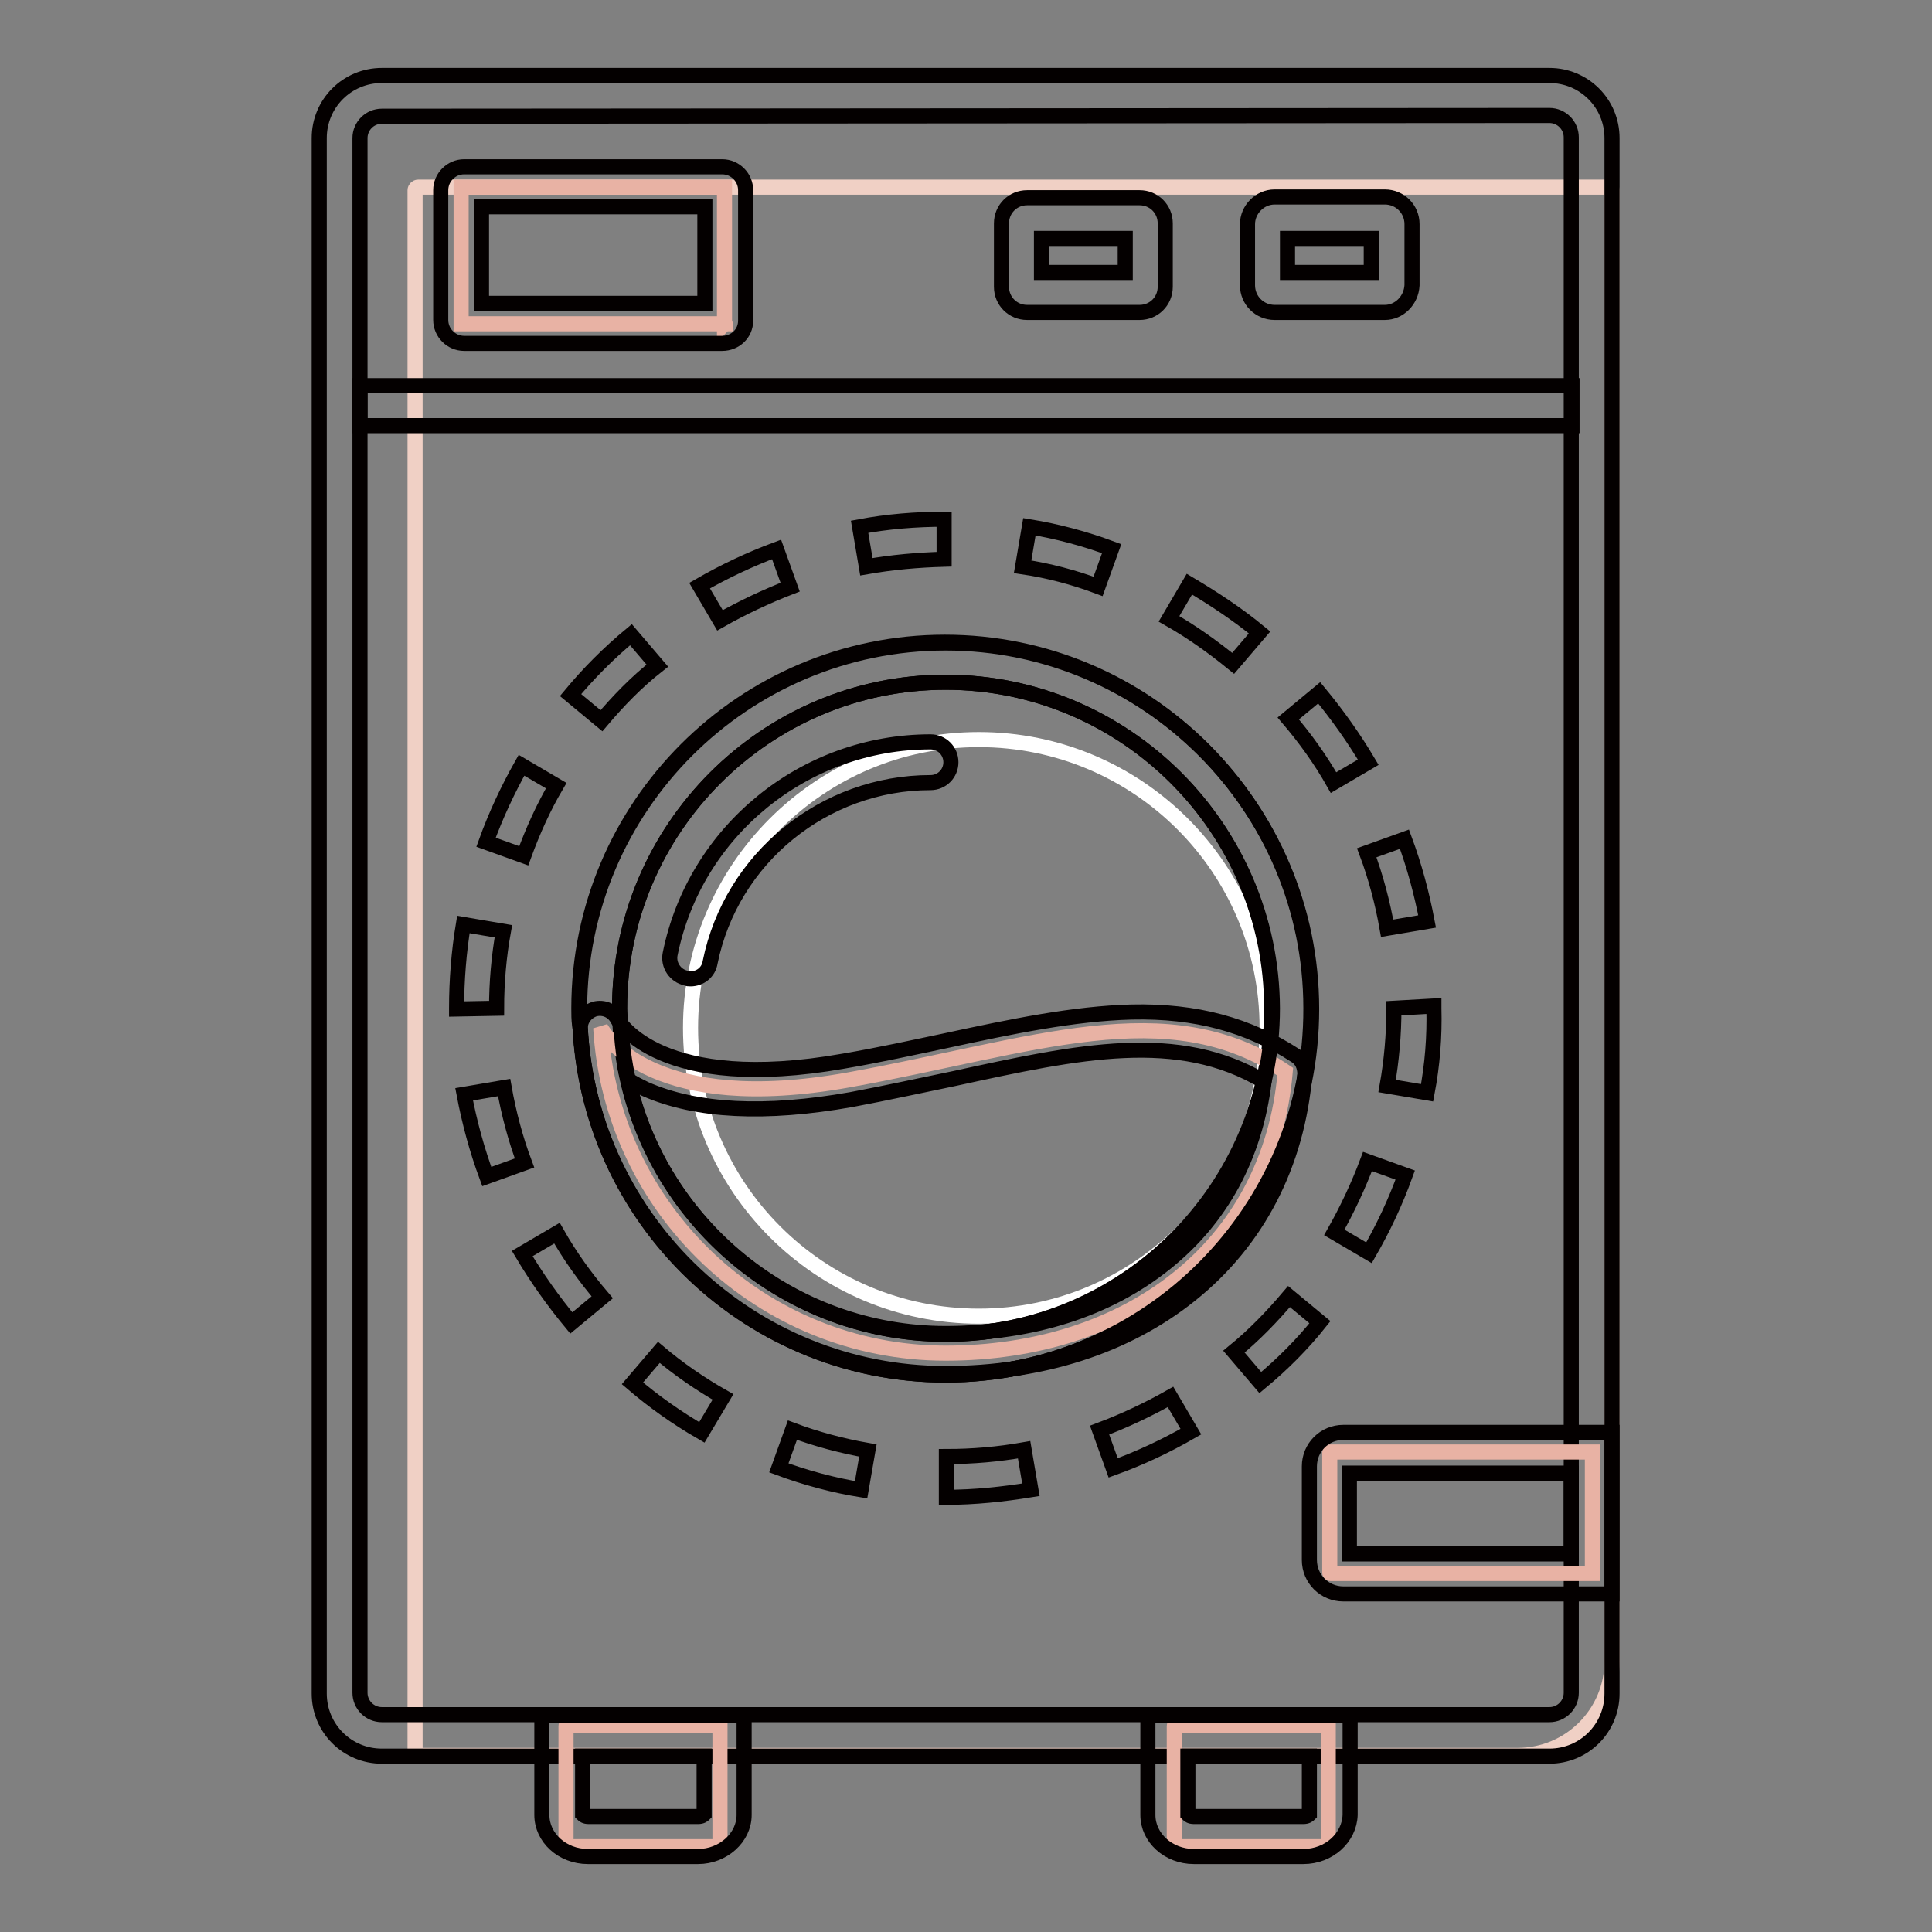 <?xml version="1.0" encoding="utf-8"?>
<!-- Svg Vector Icons : http://www.onlinewebfonts.com/icon -->
<!DOCTYPE svg PUBLIC "-//W3C//DTD SVG 1.1//EN" "http://www.w3.org/Graphics/SVG/1.1/DTD/svg11.dtd">
<svg version="1.1" xmlns="http://www.w3.org/2000/svg" xmlns:xlink="http://www.w3.org/1999/xlink" x="0px" y="0px" viewBox="0 0 256 256" enable-background="new 0 0 256 256" xml:space="preserve">
<rect x="0" y="0" width="256" height="256" fill="#808080" stroke="none"/>
<g> <path stroke-width="2" fill-opacity="0" stroke="#f0d0c5"  d="M201.1,232.6H55.4c-0.2,0-0.4-0.2-0.4-0.4V25.2c0-0.2,0.2-0.4,0.4-0.4h157.8c0.2,0,0.4,0.2,0.4,0.4v194.9 C213.6,227,208,232.6,201.1,232.6L201.1,232.6z"/> <path stroke-width="2" fill-opacity="0" stroke="#040000"  d="M205.3,15.3c1.6,0,2.9,1.3,2.9,2.9v206.1c0,1.6-1.3,2.9-2.9,2.9H50.6c-1.6,0-2.9-1.3-2.9-2.9V18.3 c0-1.6,1.3-2.9,2.9-2.9L205.3,15.3 M205.3,10H50.6c-4.6,0-8.3,3.7-8.3,8.3v206.1c0,4.6,3.7,8.3,8.3,8.3h154.7 c4.6,0,8.3-3.7,8.3-8.3V18.3C213.6,13.7,209.9,10,205.3,10z"/> <path stroke-width="2" fill-opacity="0" stroke="#040000"  d="M47.7,51.1h160.6v5.3H47.7V51.1z M125.4,198.4V193c3.5,0,6.9-0.3,10.3-0.9l0.9,5.3 C132.9,198,129.1,198.4,125.4,198.4z M114.1,197.4c-3.7-0.6-7.4-1.6-10.9-2.9l1.8-5c3.2,1.2,6.6,2.1,10,2.7L114.1,197.4z  M147.5,194.5l-1.8-5c3.2-1.2,6.4-2.7,9.4-4.4l2.7,4.6C154.5,191.6,151.1,193.2,147.5,194.5z M93,189.8c-3.3-1.9-6.4-4.1-9.2-6.5 l3.5-4.1c2.6,2.2,5.5,4.2,8.5,5.9L93,189.8L93,189.8z M167,183.2l-3.5-4.1c2.7-2.2,5.1-4.7,7.3-7.3l4.1,3.4 C172.6,178.1,169.9,180.8,167,183.2z M75.7,175.3c-2.4-2.9-4.6-6-6.5-9.2l4.6-2.7c1.7,3,3.7,5.8,6,8.5L75.7,175.3z M181.4,166 l-4.6-2.7c1.7-3,3.2-6.2,4.4-9.4l5,1.8C184.9,159.3,183.3,162.7,181.4,166L181.4,166z M64.5,155.9c-1.3-3.5-2.3-7.2-3-10.9l5.3-0.9 c0.6,3.4,1.5,6.8,2.7,10L64.5,155.9z M189.1,144.8l-5.3-0.9c0.6-3.4,0.9-6.8,0.9-10.3l5.3-0.3v0.3 C190.1,137.4,189.8,141.1,189.1,144.8z M60.5,133.7v-0.1c0-3.7,0.3-7.5,0.9-11.1l5.3,0.9c-0.6,3.3-0.9,6.8-0.9,10.2L60.5,133.7z  M183.8,123c-0.6-3.4-1.5-6.8-2.7-10l5-1.8c1.3,3.5,2.3,7.2,3,10.9L183.8,123z M69.4,113.4l-5-1.8c1.3-3.6,2.9-7,4.7-10.2l4.6,2.7 C72,107,70.6,110.1,69.4,113.4z M176.7,103.7c-1.7-3-3.7-5.8-6-8.5l4.1-3.4c2.4,2.9,4.6,6,6.5,9.2L176.7,103.7z M79.7,95.5 l-4.1-3.4c2.4-2.9,5.1-5.6,8-8l3.5,4.1C84.3,90.4,81.9,92.9,79.7,95.5z M163.4,87.9c-2.7-2.2-5.5-4.2-8.5-5.9l2.7-4.6 c3.2,1.9,6.4,4,9.3,6.4L163.4,87.9z M95.4,82.2l-2.7-4.6c3.3-1.9,6.7-3.5,10.2-4.8l1.8,5C101.6,79,98.4,80.5,95.4,82.2z  M145.5,77.7c-3.2-1.2-6.6-2.1-10-2.6l0.9-5.3c3.7,0.6,7.4,1.6,10.9,2.9L145.5,77.7z M114.8,75.1l-0.9-5.3c3.7-0.7,7.5-1,11.2-1 l0,5.3C121.6,74.2,118.2,74.5,114.8,75.1z"/> <path stroke-width="2" fill-opacity="0" stroke="#ffffff"  d="M91.5,136.2c0,21.1,17.1,38.2,38.2,38.2c21.1,0,38.2-17.1,38.2-38.2l0,0c0-21.1-17.1-38.2-38.2-38.2 C108.6,98,91.5,115.1,91.5,136.2L91.5,136.2z"/> <path stroke-width="2" fill-opacity="0" stroke="#e8b2a4"  d="M96.1,42.9h-35c0,0,0,0,0,0V24.8c0,0,0,0,0,0H96c0,0,0,0,0,0V42.9C96.1,42.8,96.1,42.9,96.1,42.9z"/> <path stroke-width="2" fill-opacity="0" stroke="#040000"  d="M95.7,45.5H61.5c-1.7,0-3.1-1.4-3.1-3.1V25.2c0-1.7,1.4-3.1,3.1-3.1h34.2c1.7,0,3.1,1.4,3.1,3.1v17.3 C98.8,44.2,97.4,45.5,95.7,45.5z M63.8,40.2h29.6V27.4H63.8V40.2z M151,41.4h-14.9c-1.9,0-3.4-1.5-3.4-3.4v-8.4 c0-1.9,1.5-3.4,3.4-3.4H151c1.9,0,3.4,1.5,3.4,3.4V38C154.4,39.9,152.9,41.4,151,41.4z M138,36.1h11.1v-4.5H138V36.1z M183.5,41.4 h-14.6c-2,0-3.6-1.6-3.6-3.6v-8.1c0-1.9,1.6-3.6,3.6-3.6h14.6c2,0,3.6,1.6,3.6,3.6v8.1C187,39.8,185.4,41.4,183.5,41.4z  M170.6,36.1h11.1v-4.5h-11.1V36.1z"/> <path stroke-width="2" fill-opacity="0" stroke="#e8b2a4"  d="M211,208.5h-34.7c-0.1,0-0.1-0.1-0.1-0.1v-15.9c0-0.1,0.1-0.1,0.1-0.1H211V208.5z M176,244.7h-20.3 c-0.1,0-0.1-0.1-0.1-0.1v-15.9c0-0.1,0.1-0.1,0.1-0.1H176V244.7L176,244.7z M95.4,244.7H75.1c-0.1,0-0.1-0.1-0.1-0.1v-15.9 c0-0.1,0.1-0.1,0.1-0.1h20.3V244.7L95.4,244.7z"/> <path stroke-width="2" fill-opacity="0" stroke="#040000"  d="M213.6,211.2H178c-2.5,0-4.5-2-4.5-4.5v-12.4c0-2.5,2-4.5,4.5-4.5h35.6L213.6,211.2z M178.8,205.9h29.4 v-10.7h-29.4V205.9z M172.7,246h-14.5c-3.4,0-6.1-2.5-6.1-5.5v-13.2h26.8v13.2C178.8,243.5,176.1,246,172.7,246L172.7,246z  M157.4,240.4c0.1,0.1,0.3,0.3,0.8,0.3h14.5c0.5,0,0.7-0.2,0.8-0.3l0-7.7h-16.1V240.4L157.4,240.4z M92.5,246H77.9 c-3.4,0-6.1-2.5-6.1-5.5v-13.2h26.8v13.2C98.6,243.5,95.8,246,92.5,246z M77.2,240.4c0.1,0.1,0.3,0.3,0.8,0.3h14.5 c0.5,0,0.7-0.2,0.8-0.3l0-7.7H77.2V240.4z M125.3,182.2c-26.8,0-48.5-21.8-48.5-48.5c0-26.8,21.8-48.5,48.5-48.5 s48.5,21.8,48.5,48.5C173.8,160.4,152.1,182.2,125.3,182.2z M125.3,90.4c-23.8,0-43.2,19.4-43.2,43.2c0,23.8,19.4,43.2,43.2,43.2 c23.8,0,43.2-19.4,43.2-43.2C168.5,109.8,149.1,90.4,125.3,90.4z"/> <path stroke-width="2" fill-opacity="0" stroke="#e8b2a4"  d="M112.4,143.1c-25.7,4.6-32.1-5.7-32.8-6.9c1.4,24,21.3,43.1,45.7,43.1c24,0,43-13.9,45-37.3 C154.7,131.5,136.8,138.7,112.4,143.1z"/> <path stroke-width="2" fill-opacity="0" stroke="#040000"  d="M91.5,129.7c-0.2,0-0.4,0-0.6-0.1c-1.4-0.3-2.4-1.7-2.1-3.2c3.3-16.3,17.8-28.1,34.5-28.1 c1.5,0,2.7,1.2,2.7,2.7c0,1.5-1.2,2.7-2.7,2.7c-14.1,0-26.4,10-29.2,23.8C93.9,128.8,92.8,129.7,91.5,129.7z"/> <path stroke-width="2" fill-opacity="0" stroke="#040000"  d="M125.3,182.2c-25.6,0-46.9-20.1-48.4-45.7l-0.1-0.7c-0.1-0.7-0.1-1.4-0.1-2.2c0-26.8,21.8-48.5,48.5-48.5 c26.8,0,48.5,21.8,48.5,48.5C173.8,160.4,152.1,182.2,125.3,182.2z M125.3,90.4c-23.8,0-43.2,19.4-43.2,43.2c0,0.6,0.1,1.2,0.1,1.8 l0.1,0.8c1.3,22.8,20.3,40.6,43.1,40.6c23.8,0,43.2-19.4,43.2-43.2C168.5,109.8,149.1,90.4,125.3,90.4z"/> <path stroke-width="2" fill-opacity="0" stroke="#040000"  d="M125.3,182c-25.6,0-46.9-20-48.4-45.6c-0.1-1.2,0.7-2.3,1.9-2.7c1.2-0.3,2.4,0.2,3,1.3 c0.2,0.4,5.7,9.9,30,5.6c4.7-0.8,9.2-1.8,13.5-2.7c8.8-1.9,17-3.6,24.6-3.8c8.6-0.2,15.5,1.7,21.8,5.8c0.8,0.5,1.2,1.4,1.2,2.4 c-1,12-6.3,22.2-15.2,29.3C149.2,178.4,138,182,125.3,182L125.3,182z M83.2,143.1c4.4,19.3,21.7,33.6,42.1,33.6 c11.5,0,21.5-3.2,29.1-9.3c7.4-5.9,11.9-14.2,13.1-24.1c-11.4-6.8-24.5-4-41-0.4c-4.4,0.9-8.9,1.9-13.7,2.8 c-11.3,2-20.5,1.6-27.3-1.4C84.7,143.9,83.9,143.5,83.2,143.1z"/></g>
</svg>